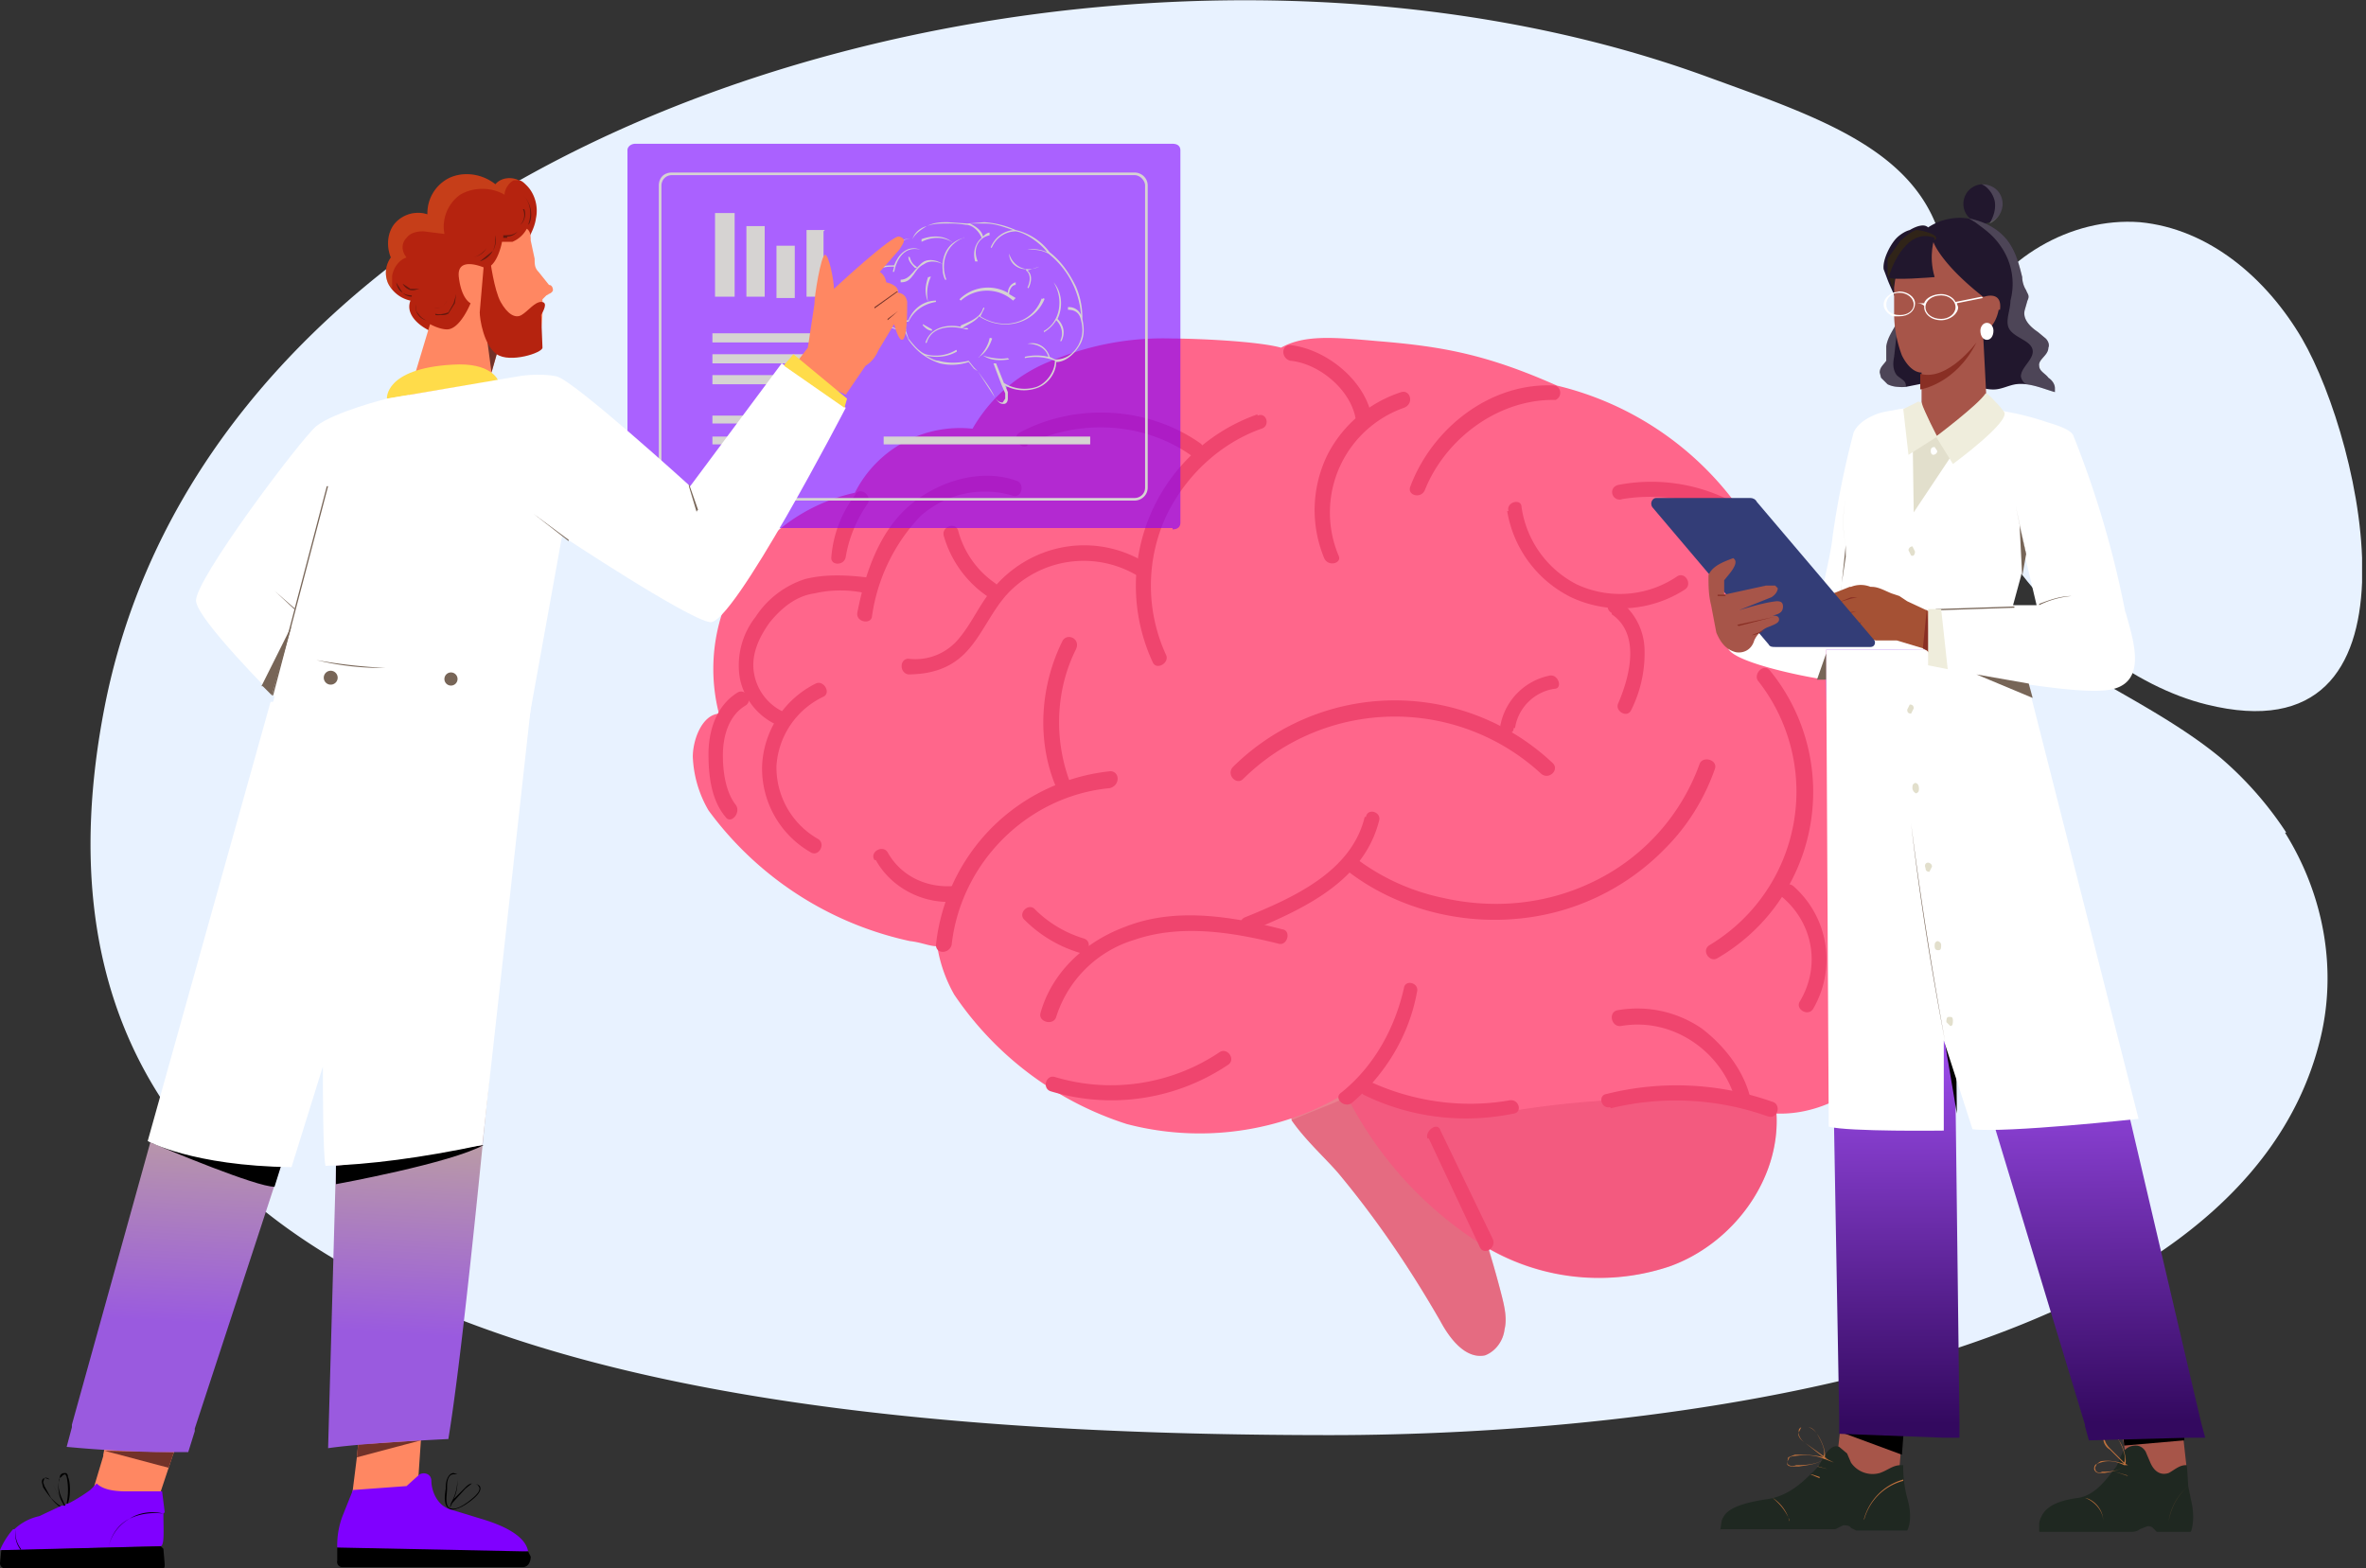 <svg width="181" height="120" fill="none" xmlns="http://www.w3.org/2000/svg">
  <rect width="100%" height="100%" fill="#333333" stroke="none"/>
  <g clip-path="url(#a)">
    <path d="M174.8 63.7c3 4.8 4 10.5 2.7 15.8-6.2 25.4-51.5 30.3-75.7 30.3-51.5 0-103-8.4-93.8-55.7C17 8 85.7-10.4 130.4 5.8c9.3 3.4 17.6 6 18.5 14.7.7 6.9-3 14.1-.4 20.7 3.3 8 14.4 11 21.4 16.8a27 27 0 0 1 5 5.7Z" fill="#E8F2FF"/>
    <path d="M150.7 24.6c2.3-4.8 7.7-8 13-7.6 5.3.5 9.7 4.3 12.4 8.9 4.7 8.1 10 32.3-7.3 28-11-2.7-23.6-18.1-18.1-29.3Z" fill="#E8F2FF"/>
    <path d="M115.1 101.7c-.1.9-.7 1.7-1.5 2-1.5.3-2.7-1.3-3.4-2.6-2.3-4-4.8-7.7-7.7-11.2-.9-1.1-2.6-2.6-3.7-4.2v-.1c-1.3-1.7-1.8-3.5-.4-5.2 1.1-1.3 3-1.8 4.7-1.4 2.6.7 4.4 3 5.8 5.4v.1a55.2 55.2 0 0 1 6 14.7c.2.8.4 1.7.2 2.5Z" fill="#EB7F8F"/>
    <path d="M146.2 78.5c-2 3.8-6 6.8-10.2 6.7h-.1c.3 5.1-3.4 10-8.2 11.7A17 17 0 0 1 113 95a28.9 28.9 0 0 1-9.9-11l-.1-.4a20.9 20.9 0 0 1-4.3 2 22 22 0 0 1-12.5.4A25.2 25.2 0 0 1 73 76.1a11 11 0 0 1-1.3-3.7c-.6 0-1.2-.3-2.1-.4a25.9 25.9 0 0 1-15.4-10 8.8 8.8 0 0 1-1.2-4.1c0-1.3.7-3.2 2-3.3a13.8 13.8 0 0 1 10.4-16.9 9 9 0 0 1 9-4.9 12 12 0 0 1 6.3-5.3 22 22 0 0 1 9-1.6c1.8 0 6.5.2 8.3.7 1.8-1 4-.8 7.4-.5 4.9.4 8.3 1 13.7 3.4a24 24 0 0 1 14.1 9.6c4.9 3.7 8.7 8.8 11 14.4 1.6 3.8 3.5 9.8 3 14.2 1 4 1 7.5-.9 10.8Z" fill="#FF668B"/>
    <path opacity=".3" d="M135.9 85.2c.3 5.1-3.4 10-8.2 11.7a17 17 0 0 1-13.8-1.4l1 3.7c.2.8.4 1.7.2 2.5-.1.9-.7 1.7-1.5 2-1.5.3-2.7-1.3-3.4-2.6-2.3-4-4.8-7.7-7.7-11.2-.9-1.1-2.6-2.6-3.7-4.2l1.2-.5 2-.8 1.6-.7c2-.2 3.3.4 5.3.7 2.2.4 4.8.8 7.4.5a72 72 0 0 1 15.5-.7 18.4 18.4 0 0 1 4 1Z" fill="#D63C61"/>
    <path d="M98.7 27.6c2.2.2 4.6 2.2 5 4.4.2.7 1.3.4 1.2-.3-.6-2.7-3.5-5-6.2-5.3-.7 0-.7 1 0 1.2ZM65.4 37.9a9 9 0 0 0-1.8 4.7c-.1.7 1 .7 1.1 0a10 10 0 0 1 1.7-4.1c.3-.7-.7-1.3-1-.6Zm1.1 6.3c-1.6-.2-3.3-.3-4.9.1a7.1 7.1 0 0 0-3.8 2.9 6 6 0 0 0-1.2 4.7 5 5 0 0 0 2.7 3.5c.6.3 1.2-.7.5-1a4 4 0 0 1-2.1-2.8c-.3-1.5.4-2.9 1.2-4 .9-1.1 2-2 3.4-2.2a9 9 0 0 1 4 0c.6 0 1-1 .2-1.2Z" fill="#EF456E"/>
    <path d="M62.4 52.3a7.4 7.4 0 0 0-4.1 6.3 7.4 7.4 0 0 0 3.7 6.6c.6.4 1.2-.6.6-1a6.3 6.3 0 0 1-3.2-5.6 6.3 6.3 0 0 1 3.6-5.3c.6-.3 0-1.3-.6-1Zm-6 .7c-1.6 1-2.2 2.9-2.2 4.7 0 1.6.2 3.5 1.3 4.8.4.6 1.2-.3.8-.9-.8-1-1-2.6-1-3.8 0-1.4.4-3 1.7-3.8.7-.4 0-1.4-.6-1Zm10.3-5.8a14 14 0 0 1 3.7-7.7 7.4 7.4 0 0 1 7-1.6c.8.3 1-.9.4-1.1-2.7-1-5.9 0-8 1.7-2.5 2-3.6 5.3-4.2 8.3-.2.8 1 1 1.1.4Zm2.7 4.4c1.7 0 3.2-.4 4.4-1.6 1.3-1.3 2-3.2 3.3-4.6a8 8 0 0 1 10-1.3c.6.4 1.2-.6.6-1a8.9 8.9 0 0 0-8.4-.6A9.2 9.2 0 0 0 76 45c-1 1.1-1.6 2.6-2.6 3.8a4.3 4.3 0 0 1-3.9 1.6c-.7 0-.7 1.1 0 1.2Z" fill="#EF456E"/>
    <path d="M72.2 41a8.4 8.4 0 0 0 3.3 4.6c.7.4 1.2-.6.6-1a7.1 7.1 0 0 1-2.8-4c-.2-.7-1.3-.3-1.1.4Zm6.4-7c4-2 9-1.7 12.6.9.6.4 1.2-.6.6-1-4-2.8-9.5-3.1-13.8-.8-.6.3 0 1.3.6 1Z" fill="#EF456E"/>
    <path d="M96.2 31.7a13.9 13.9 0 0 0-8 19c.3.6 1.3 0 1-.6a12.7 12.7 0 0 1 .1-10.8c1.5-3 4.1-5.4 7.2-6.5.7-.2.4-1.3-.3-1ZM85 59a15 15 0 0 0-9.1 4.3 15 15 0 0 0-4.3 9c0 .7 1 .7 1.2 0 .7-6.3 5.8-11.4 12.1-12 .8-.2.8-1.3 0-1.3Z" fill="#EF456E"/>
    <path d="M81.3 49c-1.7 3.4-2 7.5-.6 11 .3.7 1.4.4 1.1-.3-1.2-3.3-1-7 .5-10 .4-.8-.6-1.3-1-.7Zm13.8 10.6a16.5 16.5 0 0 1 22.8-.4c.6.5 1.4-.3.9-.8a17.6 17.6 0 0 0-24.5.3c-.5.6.3 1.4.8.9Z" fill="#EF456E"/>
    <path d="M115.9 55.7a3.6 3.6 0 0 1 3-3c.7 0 .3-1.2-.4-1a4.8 4.8 0 0 0-3.7 3.7c-.2.7 1 1 1 .3ZM78.4 70.4a10 10 0 0 0 4.2 2.5c.7.2 1-.9.3-1.1a9 9 0 0 1-3.7-2.2c-.5-.6-1.4.3-.8.8Z" fill="#EF456E"/>
    <path d="M80.8 77.8a9 9 0 0 1 6-5.9c3.5-1.2 7.4-.6 11 .3.7.2 1-1 .3-1.1-3.9-1-8.2-1.7-12-.2-3 1.1-5.6 3.4-6.5 6.6-.2.7 1 1 1.2.3ZM107.2 30a9.7 9.7 0 0 0-5.6 4.7 9.6 9.6 0 0 0-.3 8c.3.7 1.4.4 1.1-.2a8.5 8.5 0 0 1 5-11.3c.8-.3.5-1.4-.2-1.2Zm16.8 8.2c3-.5 6 0 8.5 1.5.7.3 1.3-.7.6-1a13.4 13.4 0 0 0-9.3-1.6c-.8.2-.5 1.3.3 1.1Zm23 29.3c-.5-3-2.7-5-5.8-5.3-.7 0-.7 1.1 0 1.2a5 5 0 0 1 4.7 4.4c.2.8 1.3.5 1.2-.3Zm-23.8 17.3a21 21 0 0 1 12 .6c.8.3 1.1-.9.4-1.1a22 22 0 0 0-12.7-.6c-.7.1-.4 1.2.3 1Zm11.3-32.7a13.7 13.7 0 0 1-3.7 20.2c-.7.4 0 1.4.6 1a14.7 14.7 0 0 0 4-22c-.5-.6-1.3.3-.9.8Z" fill="#EF456E"/>
    <path d="M136.3 68.6c2.4 2 3 5.3 1.4 8-.4.6.6 1.2 1 .6 1.8-3.1 1.2-7-1.5-9.4-.6-.5-1.4.4-.9.8Zm-33-1.8c3.6 2.7 8.3 3.9 12.7 3.5a18 18 0 0 0 11.4-5.4c1.7-1.7 3-3.8 3.8-6.1.2-.7-1-1-1.2-.3a16 16 0 0 1-7.6 8.7c-3.8 2-8 2.4-12 1.5-2.4-.5-4.6-1.5-6.5-2.9-.6-.4-1.2.6-.6 1Z" fill="#EF456E"/>
    <path d="M104.4 62.5c-1 4.2-5.5 6.2-9.2 7.7-.6.3-.3 1.4.3 1.1 4.1-1.7 8.8-3.8 10-8.5.2-.7-.9-1-1-.3Zm19.6 16c4-.7 7.8 2 8.8 5.8.2.7 1.3.4 1.1-.3-.5-2.1-2-4-3.7-5.3a8.7 8.7 0 0 0-6.5-1.4c-.7.2-.4 1.3.3 1.2Zm-20.6 5.9c2.6-2.2 4.4-5.2 5-8.5.2-.7-.9-1-1-.3-.7 3.1-2.3 6-4.8 8-.6.4.2 1.2.8.8Zm11.9-45.3a9 9 0 0 0 4.9 6.6 9 9 0 0 0 8.7-.6c.6-.4 0-1.4-.6-1a7.8 7.8 0 0 1-7.7.6 7.9 7.9 0 0 1-4.2-5.9c0-.7-1.2-.4-1 .3Zm3.7-9.6c-4.9-.3-9.4 3.2-11.1 7.7-.3.7.8 1 1.1.3 1.6-4 5.7-7 10-6.9a.6.6 0 0 0 0-1.1Zm-38.6 54a16 16 0 0 0 13.5-2c.7-.4 0-1.4-.6-1a14.9 14.9 0 0 1-12.6 1.9c-.7-.2-1 .9-.3 1.1Z" fill="#EF456E"/>
    <path d="M104.4 83.8c3.5 1.7 7.5 2.2 11.4 1.4.7-.1.4-1.2-.4-1-3.5.6-7.2.1-10.5-1.4-.6-.3-1.2.7-.5 1ZM67 65.8c1.1 2 3.4 3.3 5.8 3.2.8 0 .8-1.3 0-1.2-2 .1-3.9-.8-4.9-2.6-.4-.6-1.4 0-1 .6ZM123.3 47c2.2 1.5 1.4 4.7.5 6.8-.3.6.7 1.2 1 .5a9.7 9.7 0 0 0 1-4.8 4.8 4.8 0 0 0-2-3.6c-.6-.4-1.2.6-.5 1Zm-14 40.1 3.9 8.3c.3.7 1.3.1 1-.6l-4-8.3c-.2-.7-1.2 0-1 .6Z" fill="#EF456E"/>
    <path opacity=".6" d="M89.7 40.4h-41a.6.6 0 0 1-.7-.5V11.5c0-.3.3-.5.6-.5h41.1c.4 0 .6.2.6.5V40c0 .3-.2.5-.6.5Z" fill="#8000FF"/>
    <path d="M56.2 16.3h-1.5v6.4h1.5v-6.4Zm2.3 1h-1.4v5.4h1.4v-5.4Zm2.3 1.5h-1.4v4h1.4v-4Zm2.3-1.2h-1.4v5.1H63v-5Z" fill="#D6D3D2"/>
    <path d="M86.8 38.3H51.4a1 1 0 0 1-1-1V14.2c0-.6.4-1 1-1h35.4c.5 0 1 .4 1 1v23.1c0 .6-.5 1-1 1ZM51.4 13.4c-.5 0-.8.4-.8.8v23.1c0 .5.3.8.8.8h35.4c.4 0 .8-.3.8-.8V14.2c0-.4-.4-.8-.8-.8H51.4Z" fill="#D6D3D2"/>
    <path d="M63.2 25.5h-8.7v.7h8.7v-.7Zm-.8 1.6h-7.9v.7h7.9V27Zm-2.2 1.6h-5.7v.7h5.7v-.7Zm3 0h-2.4v.7h2.4v-.7Zm0 3.1h-8.7v.6h8.7v-.6Zm0 1.6h-8.7v.6h8.7v-.6Zm19.6-8.9a6 6 0 0 0-.5-2.6c-.5-1-1.1-1.9-2-2.6a4.5 4.5 0 0 0-2.6-1.7 7 7 0 0 0-2.4-.6l-1.3.1-1.5-.1c-.5 0-1 0-1.6.3-.4.1-.9.4-1.1 1-.7-.1-1.3.2-1.6.8a2 2 0 0 0-1.6 1.1c-.3.6-.5 1.3-.3 1.9-.2 0-.4.4-.4.6 0 .3.1.6.3.8a4.6 4.6 0 0 0 2.7 1.8h.3l.3.7c.7 1 1.5 1.5 2.4 1.8a4 4 0 0 0 2.2-.1l.4.5.3.2c.5.7 1 1.3 1.3 2 .2.3.4.5.6.5h.1c.2 0 .3-.2.3-.4V30l-.2-.5a3 3 0 0 0 2.4.2c.9-.3 1.5-1.2 1.5-2 .7 0 1.4-.6 1.8-1.3.3-.5.4-1.1.2-2Zm-.3 1.9c-.4.7-1 1.1-1.7 1.1h-.1l-.4-.2c-.2-.7-.9-1.2-1.7-1 .7 0 1.4.3 1.6 1a4 4 0 0 0-1.8 0v.1a4 4 0 0 1 2.3.2c0 .8-.6 1.7-1.4 2a3 3 0 0 1-2.5-.3l-.6-1.5H76l.6 1.6.3.7v.4l-.2.3c-.2 0-.4-.1-.6-.4l-1.3-2-.3-.3-.4-.5c-.8.2-1.6.2-2.3 0-.3 0-.6-.2-1-.4.9.2 1.7.1 2.4-.3 0 0 0-.2-.1-.1a3 3 0 0 1-2.3.3c-.5-.2-.9-.7-1.3-1.2l-.2-.6c.2-1.2 1.1-2 2.3-2.2V23c-1 0-1.8.7-2.1 1.5a1 1 0 0 1-1-.5s-.1 0 0 .1c.1.4.5.6 1 .5l-.2.6H69c-.5 0-.8-.2-1-.4-.8-.4-1.4-.8-1.7-1.4-.2-.2-.2-.5-.3-.7 0-.2.2-.5.4-.5-.2.4-.2 1 0 1.3h.2c-.3-.5-.3-1.2.1-1.5v-.1l-.3.2c-.2-.6 0-1.3.3-1.8.3-.6.9-1 1.5-1.1l-.1.7c0 .1 0 .1 0 0l.2-.7c.2-.6.9-1 1.5-.9.2-.4.6-.7 1.1-1 .5-.2 1.1-.2 1.6-.2a7.8 7.8 0 0 1 1.4.1c.5 0 1 .5 1.2 1-.5.4-.7 1.1-.5 1.8h.2c-.4-.9 0-1.8.9-2v-.2c-.2 0-.4.2-.5.3-.1-.5-.6-.8-1-1h1.1c.8 0 1.3.2 2.2.5-.8.1-1.4.6-1.7 1.3 0 .1 0 .1.1 0a2 2 0 0 1 1.8-1.2c.8.1 2 1 2.4 1.6-.4-.2-1-.3-1.5-.2 0 0 0 .1 0 0 .6 0 1 0 1.6.3a6.6 6.6 0 0 1 2.5 4.7 1 1 0 0 0-1-.6v.2c.6 0 .9.3 1 .8.2.8.1 1.3-.2 1.9Z" fill="#D6D3D2"/>
    <path d="M70.4 19.1c-1-.4-1.7.4-2 1.2-.6 0-1.2 0-1.5.6-.3.5-.3 1 .3 1.3-.3.6-.2 1.4.4 1.8.1 0 .2 0 .1-.1-.8-.5-.7-1.6 0-2 .1 0 0-.2 0-.1-.2 0-.3.2-.5.4-.5-.3-.5-1-.1-1.4.3-.4.8-.4 1.3-.4l-.1.4h.1c.2-1 .8-2 2-1.7Z" fill="#D6D3D2"/>
    <path d="M72.1 20.2c0 .4 0 .8.2 1.2h.1c-.5-1.3 0-2.7 1.3-3.2.1 0 0-.1 0 0-1 .3-1.5 1-1.6 2-.4-.3-1-.4-1.4-.2-.7.4-1 1.4-1.8 1.4v.2c.5 0 .7-.2 1-.6.2-.3.4-.6.8-.8.4-.3 1-.2 1.4 0Z" fill="#D6D3D2"/>
    <path d="M69.6 19.7c0-.1-.2 0-.1 0 0 .3.3.6.5.8.1 0 .2 0 .1-.1-.3-.2-.4-.4-.5-.7Zm.9-1.2c.8-.4 1.6-.4 2.3 0 0 .1.1 0 0 0-.6-.5-1.5-.5-2.3-.2v.2Zm.5 2.7c-.2.6-.3 1.2 0 1.9 0 0 .1 0 0 0a3 3 0 0 1 .2-1.9s0-.1-.1 0Zm2.5 1.8a3 3 0 0 1 4 0l.2-.2-.5-.3c0-.3.2-.7.5-.7v-.2c-.4.1-.6.5-.6.8a3.1 3.1 0 0 0-3.7.5s0 .1 0 0Zm-2.2 2.2-.7-.4v.1c.2.2.4.4.7.4Zm9.6-.8c.4-.8.4-2-.3-2.8 0 0-.1 0 0 0 .8 1.3.5 3-.7 3.7-.1 0 0 .2 0 .1a2.7 2.7 0 0 0 .9-.9c.4.4.6 1 .3 1.6h.1c.3-.6.2-1.2-.3-1.7Zm-1.2-1.6c-.7 2-3 2.5-4.7 1.4l.3-.6c0-.1 0-.1-.1 0-.2.7-1 1-1.7 1.3v.1c-1-.2-2.3 0-2.7 1.2 0 0 0 .1.1 0 .4-1.3 2-1.3 3-1 .2 0 .2 0 .1-.1h-.4c.5-.3 1-.5 1.3-.9 1.8 1.2 4.2.6 5-1.3 0-.1-.1-.1-.2 0Zm-4 3.1c-.1.5-.4 1-.8 1.4-.1 0 0 .1 0 0 .5-.3.8-.8 1-1.4 0 0-.2-.1-.2 0Zm2.8-5.3v.1c.4.3.3.9.1 1.3 0 0 .1.1.1 0 .2-.4.3-1-.1-1.3l.9-.3s0-.1 0 0c-1 .5-2 0-2.3-1 0-.1 0-.1 0 0 0 .7.6 1.2 1.3 1.2Zm-1.4 6.8c-.6.1-1.3 0-1.9-.2 0 0-.1 0 0 0 .6.4 1.3.4 2 .3 0 0 0-.1 0 0Zm6.3 6H67.6v.6h15.8v-.6Z" fill="#D6D3D2"/>
    <path d="m146.2 101.1-1 12.6-4.8-1s1.4-12 1.3-12.6c3-.8 4.5 1 4.5 1Z" fill="#A75549"/>
    <path d="M131.6 117h8.8l.6-.3c.2 0 .5 0 .6.2l.4.2h3.9s.5-.8 0-2.5a9 9 0 0 1-.3-2.5h-.2c-.6 0-1 .4-1.6.6a2 2 0 0 1-2.2-.8l-.3-.7-.6-.5c-.5-.2-.9.3-1.2.8l-.4.7a8.9 8.9 0 0 1-.6.6c-1 1-2 1.7-3.3 1.9-2.7.4-3.3 1-3.5 1.7l-.1.7Z" fill="#1F2821"/>
    <path d="M146 116.4h-14.4H146Zm-9.1 0a3 3 0 0 0-1.3-1.8c.6.5 1 1 1.3 1.7Zm5.7-.1a4.2 4.2 0 0 1 3-3v-.1a4.3 4.3 0 0 0-3 3v.1Zm-5.9-4.3.1-.5.5-.2c.7 0 1.5 0 2.2.2l-1.4-1.1c-.3-.2-.6-.5-.5-.8 0-.2 0-.3.2-.4h.5c.3 0 .5.2.7.5.3.4.7 1.3.6 1.8l.2.1h-.3c-.3.4-1.2.5-1.9.6a8 8 0 0 0-.4 0c-.2 0-.5 0-.5-.3Zm.6-.6a1 1 0 0 0-.4.1l-.2.4c.1.3.5.3.7.2h.2c.6 0 1.6-.1 1.9-.5-.7-.3-1.5-.3-2.2-.2Zm2.2.1h.1Zm-.5-1.8c-.2-.3-.5-.5-.7-.5h-.5l-.2.4c0 .3.2.6.5.8l1.4 1c.2-.4-.2-1.2-.5-1.7Z" fill="#C1723D"/>
    <path d="m139.5 111.6.8.3-.8-.4Zm-.5.6.8.2-.7-.2Zm-.5.6.7.3v-.1l-.6-.2Z" fill="#C1723D"/>
    <path d="m145.7 108.6-4.8 1 4.6 1.7.2-2.7Z" fill="#000"/>
    <path d="m161.3 102 1 7.5.2 1.1.5 3.5 4.3-1.6-.3-2.7-.8-7.3s-2.5-1.3-4.9-.5Z" fill="#A75549"/>
    <path d="M167.6 117.2H165l-.3-.3a.5.5 0 0 0-.5-.1l-.5.2a1 1 0 0 1-.6.2H156v-.7c.2-.8.7-1.6 3-1.9 1.2-.2 2-1.2 2.9-2.4.3-.5.4-1.6 1.5-1.6.4 0 .7.3.8.6l.3.7c.3.7.8 1 1.4.8.4-.2.8-.6 1.3-.6h.1l.1 1.6.2 1c.4 1.6 0 2.5 0 2.5Z" fill="#1F2821"/>
    <path d="M167.7 116.4h-11.6 11.6Zm-6.8 0c0-1-.8-1.7-1.4-1.8.6.2 1.4.9 1.4 1.8Zm6.5-2.7a4.4 4.4 0 0 0-1.5 2.7c.2-1.2.8-2.1 1.5-2.7Zm-7.2-1.3c0-.1 0-.3.2-.4l.3-.2c.6-.1 1.2 0 1.8.2l-1.1-1.1a1 1 0 0 1-.5-.9l.2-.3c.2-.1.3-.2.5-.1.2 0 .4.2.5.6.3.4.6 1.3.5 1.8l.2.1h-.3c-.2.4-1 .5-1.5.6a5.4 5.4 0 0 0-.3 0c-.2 0-.4 0-.5-.3Zm.5-.5-.3.1c0 .1-.2.3-.1.4 0 .3.4.3.5.2h.2c.5 0 1.3-.1 1.5-.5-.6-.3-1.2-.4-1.8-.2Zm1.9.1Zm-.5-1.8-.6-.6-.3.1-.2.3c0 .3.2.6.4.8l1.1 1.1c.2-.5-.2-1.3-.4-1.7Zm1.1 2.1-1-.3 1 .3Zm-.5.6-.9-.3 1 .3Zm-.5.7-1-.3 1 .3Z" fill="#C1723D"/>
    <path d="m162.4 109.5.1 1.1 4.6-.4v-.4h-.1l-4.6-.3Z" fill="#000"/>
    <path d="M168.7 110h-1.2l-7.7.2-.3-1.1v-.1l-10-33 .4 32.7v1.3h-1.2l-8-.3v-1.3l-1-56.3v-2.5l14.5.2 6.1 24.5 8.1 34.6.3 1.1Z" fill="url(#b)"/>
    <path d="m149.6 76-2.8-9.5v-.1l-.5-1.5a43 43 0 0 1-1.4-12.8s-.5 7.1 1.5 13.5l3.3 19.6-.1-9.2Z" fill="#020102"/>
    <path d="M153.2 15.6a1.5 1.5 0 1 1-1.6-1.5c1 0 1.6.7 1.6 1.5Z" fill="#21172D"/>
    <path opacity=".2" d="M153.2 15.6c0 .7-.5 1.3-1 1.5.3-.5.5-1.1.4-1.7a2 2 0 0 0-.8-1.2l-.2-.1c1 0 1.6.7 1.6 1.5Z" fill="#fff"/>
    <path d="M157.2 30c-.7-.2-1.4-.5-2.2-.6a3 3 0 0 0-.8 0c-.6.1-1.1.4-1.7.4-.6 0-1.2-.2-1.8-.4a7 7 0 0 0-3.4-.1l-1.5.3a3 3 0 0 1-.6 0 2 2 0 0 1-.8-.2l-.5-.5-.1-.4c0-.4.3-.6.5-.9v-1.1c.1-.7.5-1.2.8-1.8l.2-.5c.1-.8-.6-2-.9-2.8l-.3-.8c-.1-.7.5-1.9 1-2.4.2-.2.6-.5 1-.6.5-.3 1.1-.5 1.4-.2a4.4 4.4 0 0 1 3.5-.6c1.2.3 2.3 1 2.9 2.1.4.7.6 1.5.8 2.3 0 .3.1.7.3 1 .1.3.3.4.1.8l-.2.7c-.2.7.4 1.3 1 1.7l.6.5c.2.2.3.5.2.7 0 .6-.8.9-.7 1.4 0 .4.5.6.7.9.3.2.5.5.5.8v.3Z" fill="#21172D"/>
    <path opacity=".2" d="M145.8 29.5v.1a3 3 0 0 1-.6 0 2 2 0 0 1-.8-.2l-.5-.5-.1-.4c0-.4.3-.6.5-.9v-1.1c.1-.8.5-1.3.8-1.9v.9l-.2 1.8c-.1.5-.1 1 .2 1.4.3.3.7.4.7.8Zm11.4.5c-.7-.2-1.4-.5-2.2-.6a.9.9 0 0 1-.4-.6c0-.7 1-1.3.9-2-.1-.7-1.2-.9-1.7-1.5s0-1.5 0-2.3a5 5 0 0 0-.7-4.1c-.6-.9-1.2-1.3-2-1.9l-.5-.3.4.1c1.2.3 2.3 1 2.9 2.1.4.7.6 1.5.8 2.3 0 .3.1.7.3 1 .1.3.3.4.1.8l-.2.7c-.2.7.4 1.3 1 1.7l.6.5c.2.2.3.5.2.7 0 .6-.8.9-.7 1.4 0 .4.5.6.7.9.3.2.5.5.5.8v.3Z" fill="#fff"/>
    <path d="M162.6 46.9a74.8 74.8 0 0 0-4-13.6c-.2-.4-1-.7-2-1a20.7 20.7 0 0 0-3.1-.8l-.5-.1-.4-.1-1-.1-.7-.1h-2.2c-1.3.1-2.6 0-3.9.3a8 8 0 0 0-1 .2c-.9.3-1.7.8-2 1.5a69 69 0 0 0-1.6 7.9c-.1 1.1-.5 2.7-.8 4.2-.2 1.9.5 2.2.5 2.2h-3.7c-.8 0-1.4.2-1.6.8v.2h-.1a2.8 2.8 0 0 1-.3.4c-.8 1-2 .8-2 .8.4 1 5 2 6.8 2.3l.7.1v-2.3h7.8v1.2l6.5 1.3c2.7.4 5.6.8 7.2.6 3.2-.4 2-3.8 1.4-6Zm-6.7-.6H154l.6-2.2.3-1.6.9 3.8Z" fill="#fff"/>
    <path d="m154.8 51 8.8 34.6s-10.1 1.1-12.7.8l-2.2-6.8v6.9s-7.3.1-8.8-.3l-.2-36.5h15.2v1.2Z" fill="#fff"/>
    <path d="M148.8 79.7c0-.1-1.5-7.9-2.6-16.7 1 8.8 2.6 16.6 2.6 16.7Zm-8.3-32.2v-.3l.1-.6.3-2 .3-2.9a8.2 8.2 0 0 1 0-3.5V37v1.2a8.3 8.3 0 0 0 0 3.5v.9l-.3 2-.4 2.9Z" fill="#776557"/>
    <path d="m148.1 50.2-.4-.3h-.2c-.1-.2-.3-.2-.4-.3l-2-.6h-1.6l-1.5-.4c-.1 0-1.3.4-1.5.2-.2-.3.2-.6.2-.6-.4-.5-.1-.9-.1-.9-.5-.6 0-1.2 0-1.2-.4 0-.7.2-1.1.3l-.1-.1c0-.4.3-.7.6-.8l1.5-.6h.1a2 2 0 0 1 1.5 0h.1c.5 0 1 .3 1.5.5l.6.2.6.4 1.5.7.5.2.2 3.3Z" fill="#A55134"/>
    <path d="M142.1 45.7h-.5l-1 .4 1-.3.5-.1Zm-.1 1.1c-.5 0-1 .1-1.5.5.5-.3 1-.4 1.5-.5Zm.4.8-.7.2-1 .4 1-.4c.3 0 .5 0 .7-.2Zm5.3 2.4-.2-.2-.4-.2.3-3 .3 3.3Z" fill="#892F24"/>
    <path d="m135.3 49.3-8.9-10.5c-.2-.3 0-.7.3-.7h7.2c.2 0 .4.1.5.3l9 10.6c.1.2 0 .5-.3.5h-7.3c-.2 0-.4 0-.5-.2Z" fill="#333D77"/>
    <path d="m155 42.5-.8-3.8.8 3.7Zm.9 3.8h2.7-2.7Zm.1 0a7 7 0 0 1 2.5-.7c-.9 0-1.7.3-2.5.6Z" fill="#776557"/>
    <path d="m154.5 40.2.2 3.9.3-1.7-.5-2.2Zm-6.5 6.5 6-.2h.1v-.1l-6 .2Zm3.2 4.9 4 .7.3 1.1-4.3-1.8ZM139.7 50v2h-.7l.7-2Z" fill="#776557"/>
    <path d="M130.7 44c.3-.7 1.1-1 1.9-1.3l.1.1c.3.4-.5 1.2-.8 1.6v1.1l3.2-.7h.7l.2.2c0 .3-.3.6-.5.7l-2.5 1c1-.3 2-.6 2.9-.7.2 0 .5 0 .5.4 0 .5-.4.6-.8.7.2 0 .5 0 .5.3 0 .2-.2.3-.4.4l-.5.2a2 2 0 0 0-1 1c-.2.7-.8 1-1.4.9-.8-.2-1.2-.8-1.5-1.5l-.4-2.1c-.2-.8-.2-1.5-.2-2.2Z" fill="#A75549"/>
    <path d="m133 47.9 2.7-.7-2.8.6Zm1 .7c.3 0 .7-.2 1-.4l-1 .4h-.1Zm-2.6-3h.6v-.1h-.6Z" fill="#892F24"/>
    <path d="m146.3 32.2.1 7 4.4-6.6s-4.3.3-4.5-.4Zm.2 10c0 .2-.1.4-.3.3l-.2-.4c0-.2.2-.3.3-.3l.2.4Zm-.3 12.4.2-.4c0-.2-.1-.3-.3-.3l-.2.4c0 .2.1.3.3.3Zm.6 5.7c0 .2 0 .3-.2.4-.1 0-.3-.2-.3-.4s0-.3.2-.4c.2 0 .3.2.3.4Zm.8 6.4.2-.4c0-.2-.2-.3-.3-.3-.2 0-.3.2-.2.4 0 .2.1.3.3.3Zm.9 5.6c0 .2 0 .4-.2.4-.1 0-.3 0-.3-.3 0-.2 0-.3.2-.4.1 0 .3.1.3.3Zm.9 5.7c0 .3 0 .5-.2.5l-.3-.3c0-.2 0-.4.2-.4s.3 0 .3.3Z" fill="#E2DFCC"/>
    <path d="M152.9 23.7c-.3 1.5-1.2 1.7-1.2 1.7l.3 5.8-.1.2-3.8 2L147 31v-2.5s-.8.1-1.5-1.3a9.2 9.2 0 0 1-.6-3.1V22c.2-1.7.6-3.1 1.6-3.3 1.2-.3 1.4-.2 1.4-.2s.5 1.6 3.8 4.2a4.7 4.7 0 0 0 .1 0s1.4-.5 1.2 1Z" fill="#A75549"/>
    <path d="M151.2 26.2s-2.2 3-4.3 2.4v1.2s2.7-.4 4.3-3.6Z" fill="#892F24"/>
    <path d="M152 30.1s.8.7 1.3 1.4c.6.7-3.9 4-3.9 4l-1.3-2.1s3.2-2.4 3.8-3.3Z" fill="#EFEDDC"/>
    <path d="m146.8 30.7-1.2.6.4 3.5 2.2-1.4s-1-1.9-1.2-2.6c0 0-.1-.1-.2 0Zm.7 20.3v-4.4h1l.5 4.6-1.5-.3Z" fill="#EFEDDC"/>
    <path d="M145.5 20c-.4.7-.6 1.4-.7 2.1l-.2-.6-.2-.5v-1.2l1-1.4c.4-.3.8-.7 1.2-.8.3 0 1.7.3 1.5.7-.1.1-1 .1-1.5.5a6 6 0 0 0-1.1 1.2Z" fill="#302418"/>
    <path d="M148 18.2s-.5 1.3 0 3c0 0-3.5.3-3.5 0 0-.2 1.2-3.9 3.5-3Z" fill="#21172D"/>
    <path d="M145.3 24.1c-.6 0-1-.3-1-.8s.4-.9 1-.9 1.1.4 1.1.9-.5.8-1 .8Zm3.2.3c-.7 0-1.2-.4-1.2-.9s.5-.9 1.2-.9c.6 0 1.1.4 1.1.9s-.5.9-1.1.9Zm3.2-1.6-.1-.1-2 .4c-.2-.4-.7-.6-1.1-.6-.6 0-1.2.3-1.3.7h-.7c0-.5-.6-.9-1.2-.9l-.5.1c-.4.2-.7.5-.7.9s.3.7.7.9h.5c.7 0 1.2-.4 1.2-1 .2 0 .5 0 .7.2v.1c0 .5.5 1 1.3 1 .7 0 1.3-.5 1.3-1l-.1-.3 2-.4Zm.3 3.2c.3 0 .5-.3.5-.7 0-.3-.2-.6-.5-.6s-.5.3-.5.6c0 .4.2.7.5.7Zm-3.8 8.5c0 .2-.2.3-.3.3-.1 0-.2-.1-.2-.3 0-.2.1-.3.3-.3l.2.3Z" fill="#fff"/>
    <path d="M41 16.7c-.1.8-.6 1.6-1 2.3l-2.8 4.6a5 5 0 0 1-1.7 2c-1.2.7-4.8-.8-4.1-2.6a2.5 2.5 0 0 1-1.7-1.3 2 2 0 0 1 .2-2c-.4-1-.2-2 .3-2.6.6-.7 1.6-1 2.5-.7a3 3 0 0 1 1.7-2.8c1.1-.5 2.5-.3 3.5.5.4-.5 1.2-.6 1.8-.3.2 0 .4.2.6.4.6.6.9 1.6.7 2.5Z" fill="#B5230F"/>
    <path d="m42 22.5-.2.1-.3.3v1c0 .8-.2 2.2-.4 2.4-.2.3-1.9.4-2.7.7l-.4.1-.4 1.4-.6 2.3-6.3 1.3 2.2-7.3s.7.4 1.3.4c1 0 1.8-2 1.8-2s-.7-.3-.9-2c-.2-1.7 2-.7 2-.7.9 0 1.3-1.9 1.3-2h.8a2.2 2.2 0 0 0 1.1-1c.3.2.3.6.3.9l.3 1.4c0 .4 0 .7.3 1l.8 1c.2 0 .3.2.3.4 0 .1-.2.3-.4.3Z" fill="#FF8762"/>
    <path d="m38.4 27-.4.1-.4 1.4-.4-3s.6 1 1.2 1.5Z" fill="#723229"/>
    <path d="M41.5 23.5v.4h-.2l-.3-.3.5-.1Z" fill="#FCFAFA"/>
    <path opacity=".3" d="M39.7 13.8h-.4c-.4.2-.7.7-.7 1.1-1-.6-2.4-.6-3.4 0a3 3 0 0 0-1.2 3l-1.6-.2c-.5 0-1 .1-1.3.5-.4.4-.4 1 0 1.5-.6.2-1 .8-1.1 1.4v1l-.3-.4a2 2 0 0 1 .2-2c-.4-1-.2-2 .3-2.6.6-.7 1.6-1 2.5-.7a3 3 0 0 1 1.7-2.8c1.1-.5 2.5-.3 3.5.5.4-.5 1.2-.6 1.8-.3Z" fill="#ED7C2F"/>
    <g opacity=".5" fill="#160E0D">
      <path d="M40.4 17.2c.3-.8.2-1.7-.4-2.3.6.6.8 1.5.5 2.2Zm-.6.1v-.1c.3-.3.4-.8.2-1.2h.1c.2.4 0 1-.3 1.2ZM36.7 20l1-.8c.2-.4.2-.8.2-1.2.1.4 0 .9-.2 1.2a1.7 1.7 0 0 1-1 .8Zm-.5-.3c.4-.1.8-.4 1-.7-.2.4-.6.6-1 .7Zm2.6-1.5h-.3V18c.4 0 .8 0 1.1-.3a1 1 0 0 1-.8.4Zm-5.1 5.9a1 1 0 0 1-.4 0V24c.3.1.7 0 1-.1l.4-.7.2-.7-.1.7-.5.8a1 1 0 0 1-.6.1Z"/>
      <path d="M33.3 23.6h-.1a1 1 0 0 0 1-.6c-.2.4-.5.6-1 .6Zm-1.8-.9a1 1 0 0 1-.7-.3c-.3-.2-.4-.4-.5-.8l.5.8c.3.2.6.2.9.2h-.2Zm.2-.5a1 1 0 0 1-.3 0 1 1 0 0 1-.6-.5l.6.4h.7l-.4.1Zm.9 2.3a1 1 0 0 1-.6-.4 1 1 0 0 1-.2-.8c0 .3 0 .5.2.7.2.3.4.4.6.5Z"/>
    </g>
    <path d="M37.5 19.9s.3 2.3.8 3.2c.5.9 1.1 1.3 1.6 1 .5-.3 1-1 1.5-1 .6 0 .1.8 0 1l.1 2.5c0 .4-2.5 1.2-3.5.5s-1.3-2.7-1.3-3.2l.3-3.5.5-.5Z" fill="#B5230F"/>
    <path d="m60.5 28.3 1.3-1.7.5-3.3c0-.7.5-3.7.8-3.8.3-.1.7 2 .7 2.6 0 0 4.5-4.2 5-4 .6.2.3.5 0 1l-1.5 1.7s.4.2.5.8c0 0 1 .2.9.8 0 0 .6 0 .7.7 0 .8 0 2.9-.4 2.9-.3 0-.6-1.2-.6-1.2l-1.2 2c-.3.7-.7 1-1 1.2l-1.5 2.2-4.2-2Z" fill="#FF8762"/>
    <path d="M63 23h-.1l1-1c.1 0 .1 0 0 0l-1 1Zm4.9 1.5v-.1l.8-.6-.8.7Zm-1-.9v-.1l1.7-1.2h.1l-1.8 1.3Zm-.5-1 1.4-1-1.4 1Zm-.6-.8 1.5-1-1.5 1Zm2.6 3.1V24v.7Z" fill="#723229"/>
    <path d="M29.6 30.5s-.2-2.3 5-2.6c3-.2 3.5 1.2 3.5 1.2l-8.5 1.4Z" fill="#FFDC4A"/>
    <path d="M29.6 30.5s-4 1-5.4 2.1C23 33.6 14.8 44.5 15 46c.1 1.4 6 7.3 6 7.3l-.8 3.2s14.4-.7 20 0L43 41s9.5 6.3 11.3 6.6c1.7.4 10.4-16.4 10.4-16.4l-4.9-3.4-7 9.4s-8.8-8-10.2-8.4c-1.4-.3-3 0-3 0l-10 1.7Z" fill="#fff"/>
    <path d="M20.9 53.2h-.1l4.2-16h.1l-4.2 16Zm32.4-14-.6-2V37l.7 2-.1.1Z" fill="#776557"/>
    <path d="M22.5 46.6 21 45.2l1.6 1.4Zm21-5.2-2.7-2.1 2.7 2v.1ZM43 41l-2.7-.3 2.7.3Z" fill="#776557"/>
    <path d="m13.6 110.3-.4 1.1-.4 1.2-.6 1.8H7l.9-3v-.1l.1-.5 5.6-.5Z" fill="#FF8762"/>
    <path d="m13.3 111.1-.4 1.2L8 111l5.3.1Z" fill="#723229"/>
    <path d="M5.2 113c0-.2-.1-.3-.2-.3s-.3 0-.4.2l-.1.5c-.1.4 0 1 .2 1.4l-.7-1.3-.2-.3c-.1-.1-.3-.2-.4-.1-.1 0-.2.1-.2.3l.1.4c.2.3.8 1.2 1.3 1.5h.1l.3.1.2-.4c.2-.5.2-1.6 0-2Zm-.4 2.3c-.3-.1-.6-.4-.9-.7l-.5-.9-.1-.3.1-.3h.1l.3.1.2.3.9 1.7v.1h-.1Zm.4-.2-.2.2v-.1c-.3-.6-.6-1.2-.5-1.8 0-.2 0-.3.2-.4a.4.4 0 0 1 .3-.2l.1.2a5 5 0 0 1 0 2Z" fill="#000"/>
    <path d="M12.5 115.8c0 1.2.1 2.4-.2 2.5l-4 .1-6.7.2H0s.3-.8 1-1.6h.1a4 4 0 0 1 1.9-1l1.7-.8H5v-.1l.3-.1a13 13 0 0 0 1.6-1l.5-.5c.7.7 2.2.6 3 .6h2l.2 1.6Z" fill="#8000FF"/>
    <path d="M12.4 120H.4a.4.4 0 0 1-.4-.4l.1-1 12.2-.3.2.2.1 1.2c0 .2 0 .3-.2.3Z" fill="#000"/>
    <path d="M12.5 115.8c-.9-.1-1.8 0-2.6.4a3.3 3.3 0 0 0-1.6 2.2c.2-1 .8-1.8 1.6-2.2.8-.5 1.7-.6 2.6-.4Zm-10.9 2.8a2 2 0 0 1-.4-1.6 2 2 0 0 0 .4 1.5Z" fill="#000"/>
    <path d="M32.2 110v.2l-.3 4.4-5 .1.4-3.2.1-1h.2l4.6-.5Z" fill="#FF8762"/>
    <path d="m32.2 110.2-4.9 1.3.1-1h.2l4.6-.3Z" fill="#723229"/>
    <path d="M34.6 115.5h-.1c-.6-.2-.5-1-.4-1.6v-.2c0-.4.2-1 .6-1l.3.1v.2c0 .6 0 1.1-.3 1.7l.9-.9c.1-.1.3-.3.5-.3s.4 0 .6.2c.2.3-.2.7-.3.8-.3.3-1.2 1-1.8 1Zm-.2-.1h.1c.5.2 1.5-.6 1.9-1 .2-.2.4-.5.2-.7-.1-.2-.3-.2-.5-.2l-.5.4-1 1.1-.2.4Zm-.2-1.7v.2c0 .5-.2 1.2.2 1.5l.1-.4c.4-.7.5-1.3.5-2v-.2h-.3c-.4 0-.5.5-.5.9Z" fill="#000"/>
    <path d="M40.4 118.7s-11.8 1-14.6-.3a6.3 6.3 0 0 1 .4-2.4l.8-2 4.1-.3 1-.9c.4-.2.9 0 .9.5 0 .7.4 1.9 1.5 2.2l2.3.7c1.7.5 3.4 1.3 3.6 2.5Z" fill="#8000FF"/>
    <path d="M40 119.9H26.2a.4.4 0 0 1-.4-.5v-1l14.6.3.2.4c0 .4-.2.8-.6.8Zm-9.7-1.4Zm6.6-2.3h-.1Z" fill="#000"/>
    <path d="M39.8 56.4s-3.6 42.2-5.5 53.7c0 0-6.5.3-9.2.7l1-36-1.2 4-10 30.5v.2l-.5 1.6h-2.5a96.8 96.8 0 0 1-6.8-.4l.4-1.5v-.2l6-21.6 8.6-31s14.5-.7 19.7 0Z" fill="url(#c)"/>
    <path d="m30 58.7-.2 4.6 2.4 2.6 3-1.4.5-5-5.6-.8Zm5 5.6-2.8 1.4-2.3-2.4.2-3.2v-1.2l5.5.7-.1 1-.4 3.7Z" fill="#DE8030"/>
    <path d="M35.5 60.5c-.8-.1-1.6-.2-2.3 0h-1c-.7-.3-1.4-.5-2.1-.5v.1a6.4 6.4 0 0 1 2.3.6c-.2.1-.4.4-.3.7l.3.4h.3c.2 0 .3 0 .3-.2V61l-.4-.3.6-.1a6.6 6.6 0 0 1 2.3 0Zm-2.6.6v.4l-.2.2h-.3a.5.5 0 0 1-.2-.4c0-.2.1-.4.3-.5l.4.3Zm-13.1-3.6 4.3.8-.1 1-.5 3.7-3 1.3-2-2.3v.1l2 2.3 3-1.3.8-5-4.5-.6Z" fill="#DE8030"/>
    <path d="M24 59.2c-.8-.2-1.6-.2-2.3-.2-.3 0-.5 0-.7.2l-.3-.2-1.2-.4v.2a6.2 6.2 0 0 1 1.4.5c-.3.1-.4.4-.3.6 0 .2 0 .4.2.5h.4c.1 0 .2 0 .3-.2v-.6l-.4-.3.6-.1a6.6 6.6 0 0 1 2.3.2v-.2Zm-2.7.5c.1.1.1.3 0 .4l-.1.2h-.3a.5.5 0 0 1-.2-.4c0-.2 0-.4.3-.5l.3.3Z" fill="#DE8030"/>
    <path d="m26 66.4-.8-1.3.7 1.3v.2l.1 2.7-1 9.4 1.2-3.8-.1-5v-3.3l-.1-.2Zm13.8-10c-4.9 0-18.6 1.2-20 1.3v-.2l.3-1.1h.1a109.1 109.1 0 0 1 19.6 0Z" fill="#000002"/>
    <path d="m21.5 89.2-.5 1.6c-1.4 0-8.1-2.8-9.5-3.4l10 1.8Zm4.2 1.4s8.8-1.6 11.3-3l-11.3 1.6v1.4Z" fill="#000"/>
    <path d="m60 27.9.7-.8 4.1 3.4-.2.7L60 28Z" fill="#FFDC4A"/>
    <path d="m20.7 53.7-9.4 33.6s3.4 1.9 11 2l2.4-7.7c0 1.3 0 6.7.2 7.6 3.3-.1 7.3-.6 12-1.6l3.8-34.3-20 .4Z" fill="#fff"/>
    <path d="M29.5 51.1a20.8 20.8 0 0 1-5.3-.6 39.7 39.7 0 0 0 5.3.6Zm.5 2.4Zm-10-1 2.3-4.6-1.5 5.3-.7-.7Zm5.7-.3a.5.5 0 1 0-.8-.7.5.5 0 0 0 .8.7ZM35 52a.5.5 0 1 0-1-.1.5.5 0 0 0 1 .1Z" fill="#776557"/>
  </g>
  <defs>
    <linearGradient id="b" x1="154.2" y1="79.8" x2="154.4" y2="108.9" gradientUnits="userSpaceOnUse">
      <stop stop-color="#9D4CEC"/>
      <stop offset="1" stop-color="#33095F"/>
    </linearGradient>
    <linearGradient id="c" x1="23.5" y1="64.7" x2="21.5" y2="101.6" gradientUnits="userSpaceOnUse">
      <stop stop-color="#E9FB51"/>
      <stop offset="1" stop-color="#9A5ADF"/>
    </linearGradient>
    <clipPath id="a">
      <path fill="#fff" d="M0 0h180.7v120H0z"/>
    </clipPath>
  </defs>
</svg>
